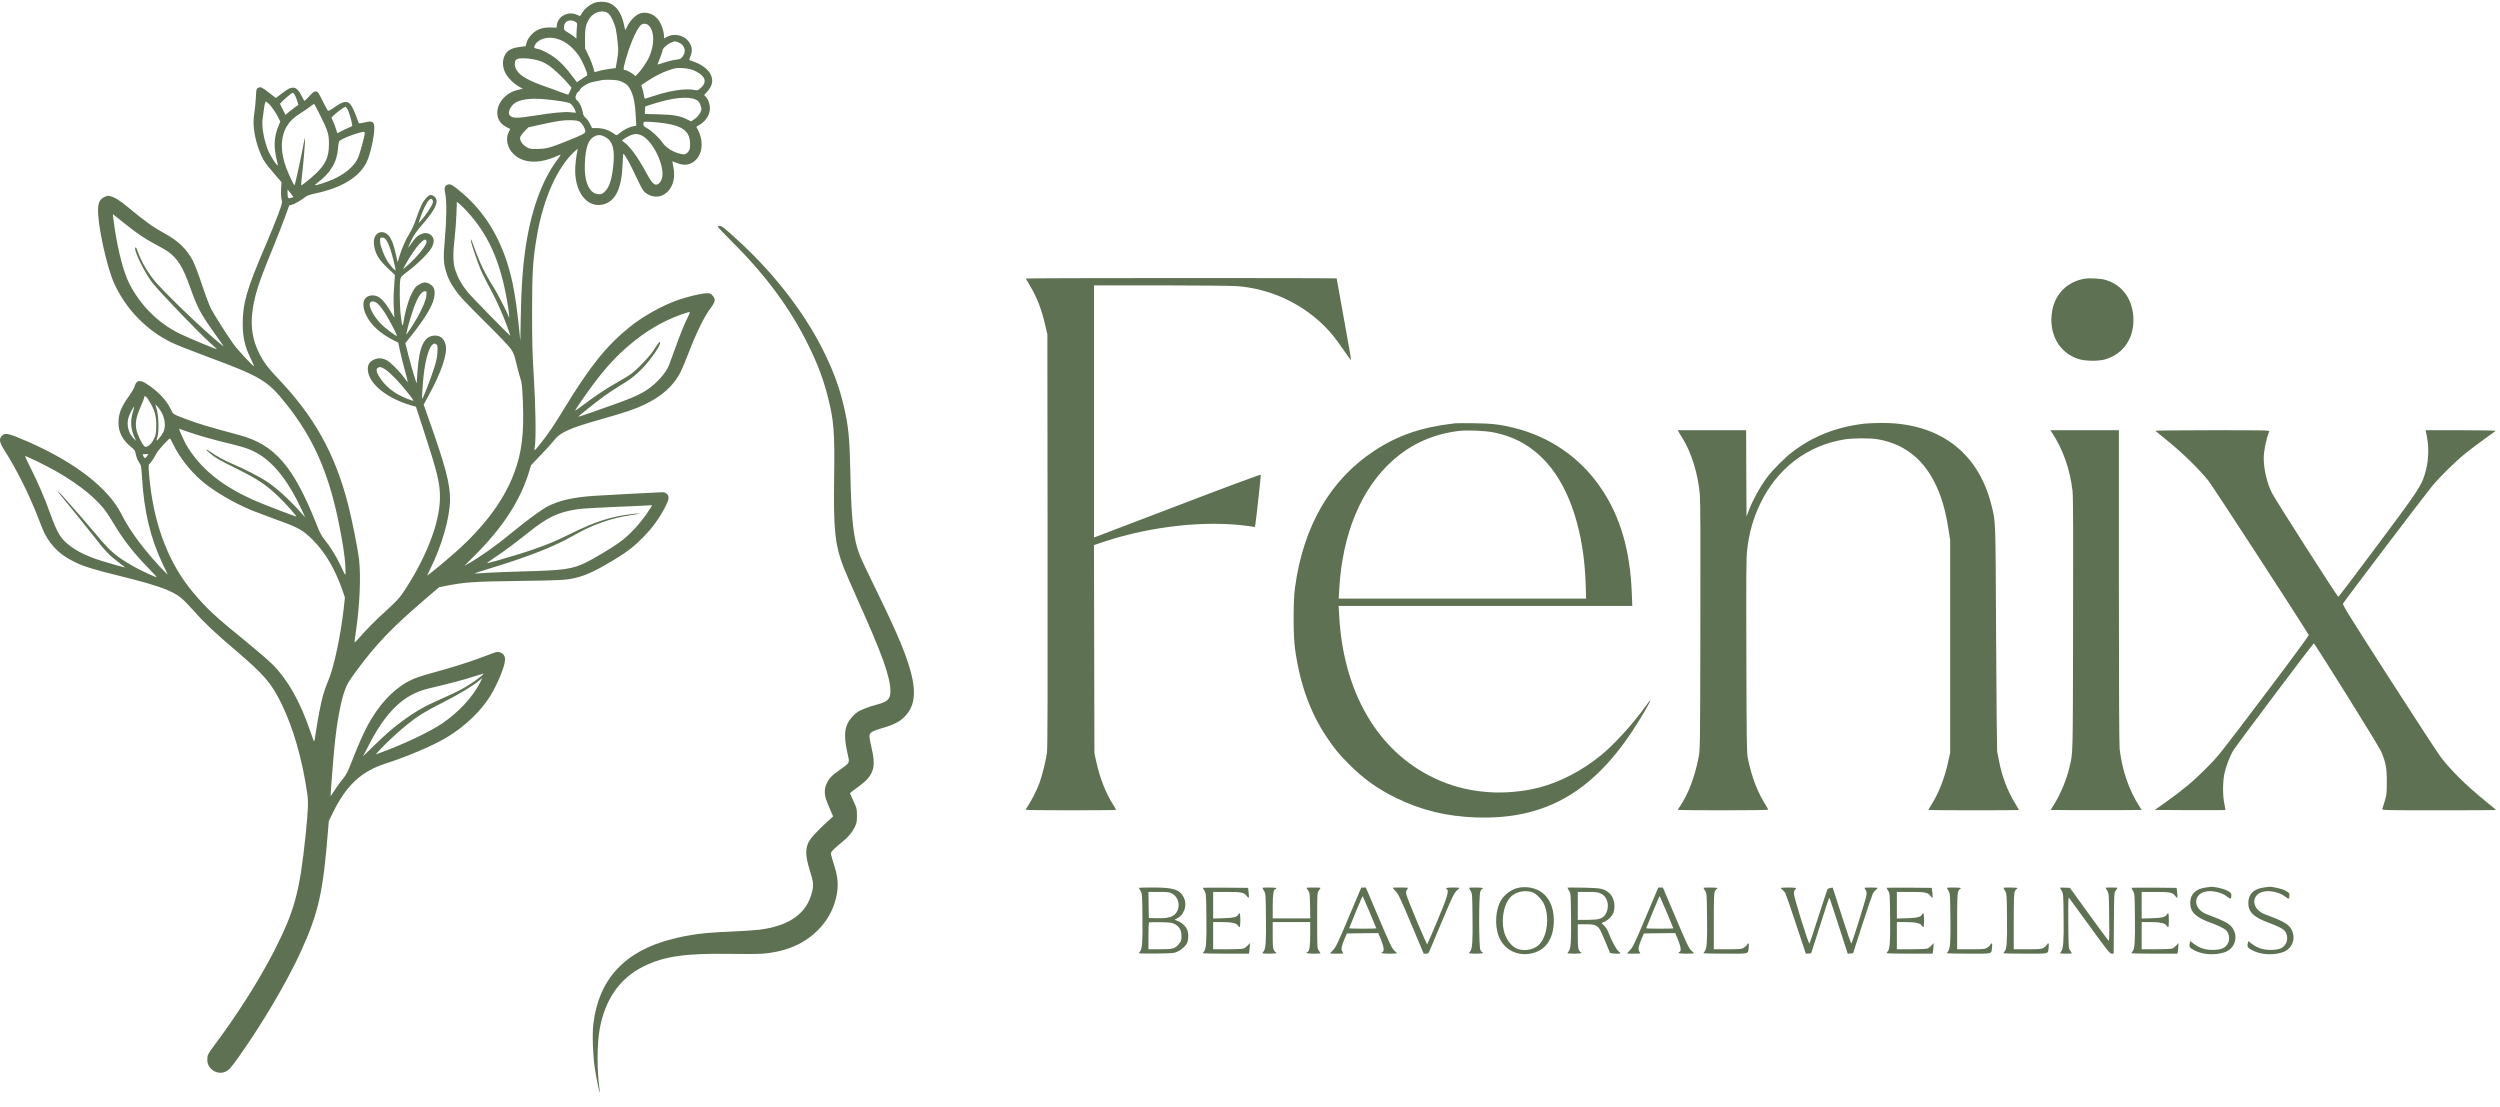 <svg width="149" height="66" viewBox="0 0 149 66" fill="none" xmlns="http://www.w3.org/2000/svg">
<path d="M35.401 0.179C35.121 0.293 34.871 0.495 34.705 0.753L34.569 0.964L34.385 0.88C33.872 0.648 33.259 0.959 33.188 1.485L33.167 1.651L32.842 1.638C32.452 1.621 32.128 1.704 31.87 1.892C31.637 2.059 31.431 2.339 31.375 2.572L31.331 2.751L30.958 2.8C30.468 2.87 30.235 3.001 30.086 3.295C29.946 3.571 29.942 3.899 30.073 4.245C30.183 4.548 30.573 4.96 30.928 5.161L31.16 5.288L30.84 5.363C29.635 5.661 29.201 7.067 30.161 7.562L30.41 7.689L30.319 7.869C30.117 8.259 30.231 8.807 30.595 9.17C31.155 9.731 32.093 9.788 33.153 9.319C33.294 9.258 33.412 9.214 33.416 9.219C33.425 9.227 33.342 9.35 33.237 9.495C32.277 10.77 31.624 12.61 31.296 14.95C31.147 16.023 31.072 17.141 31.041 18.762L31.011 20.317L30.954 19.748C30.844 18.617 30.713 17.675 30.564 16.948C30.064 14.512 28.982 12.632 27.317 11.309C26.927 10.998 26.822 10.949 26.669 11.006C26.498 11.072 26.463 11.226 26.537 11.545C26.629 11.944 26.62 13.105 26.511 14.284C26.41 15.392 26.428 15.725 26.62 16.295C26.752 16.681 26.818 16.808 27.142 17.294C27.352 17.61 27.681 17.965 28.837 19.113C29.727 19.993 30.345 20.642 30.459 20.813C30.612 21.045 30.665 21.185 30.765 21.623C30.835 21.917 30.941 22.316 31.002 22.508C31.107 22.824 31.12 22.968 31.164 23.954C31.239 25.821 31.103 26.96 30.647 28.183C30.051 29.786 28.895 31.355 27.172 32.889C26.533 33.454 25.464 34.339 25.464 34.295C25.464 34.282 25.538 34.12 25.634 33.931C26.336 32.525 26.822 30.82 26.822 29.769C26.822 28.814 26.55 27.793 25.569 25.019L25.249 24.116L25.551 23.564C26.309 22.175 26.682 21.076 26.563 20.567C26.476 20.173 26.235 19.976 25.871 20.002C25.275 20.046 24.99 20.65 24.885 22.101L24.833 22.859L24.684 22.399C24.605 22.145 24.451 21.606 24.346 21.198L24.158 20.453L24.263 20.322C25.026 19.38 25.459 18.749 25.713 18.206C25.919 17.78 25.963 17.338 25.823 17.114C25.731 16.97 25.49 16.834 25.323 16.834C25.161 16.838 24.881 16.983 24.754 17.136C24.482 17.456 24.197 18.284 24.057 19.148C23.991 19.546 23.97 19.498 23.882 18.775C23.82 18.267 23.803 16.917 23.86 16.65C23.886 16.505 23.948 16.44 24.337 16.146C24.968 15.668 25.595 15.033 25.748 14.718C25.889 14.424 25.88 14.205 25.713 14.039C25.547 13.872 25.332 13.846 25.082 13.964C24.846 14.073 24.767 14.152 24.504 14.529C24.403 14.674 24.324 14.775 24.324 14.753C24.324 14.735 24.416 14.529 24.53 14.297C24.671 14.012 24.837 13.767 25.047 13.526C25.849 12.614 26.116 12.141 25.994 11.848C25.941 11.725 25.788 11.62 25.661 11.62C25.538 11.62 25.28 11.9 25.135 12.189C25.056 12.352 24.912 12.715 24.815 13.004C24.706 13.329 24.561 13.662 24.421 13.889C24.175 14.288 23.939 14.827 23.794 15.309L23.698 15.629L23.597 15.169C23.466 14.577 23.343 14.258 23.181 14.06C22.957 13.789 22.616 13.758 22.418 13.99C22.274 14.166 22.243 14.424 22.331 14.805C22.427 15.226 22.637 15.537 23.133 16.006L23.536 16.387L23.488 17.123C23.453 17.614 23.448 18.048 23.474 18.398C23.496 18.696 23.509 18.937 23.505 18.937C23.501 18.937 23.413 18.793 23.312 18.617C22.878 17.877 22.589 17.605 22.212 17.605C21.647 17.605 21.494 18.127 21.849 18.836C22.129 19.393 22.686 19.892 23.47 20.287L23.733 20.418L23.851 20.962C23.917 21.255 24.048 21.785 24.145 22.136C24.241 22.482 24.316 22.776 24.307 22.78C24.302 22.789 24.197 22.657 24.079 22.5C23.785 22.092 23.242 21.558 23.032 21.461C22.756 21.33 22.523 21.321 22.287 21.435C22.006 21.571 21.906 21.741 21.923 22.053C21.976 22.876 23.058 23.748 24.548 24.173L24.789 24.239L25.258 25.676C26.077 28.183 26.226 28.805 26.222 29.672C26.213 31.18 25.363 33.344 23.987 35.373C23.794 35.653 23.571 35.89 23.076 36.341C22.41 36.941 21.823 37.529 21.393 38.033C21.262 38.181 21.148 38.295 21.139 38.287C21.126 38.273 21.157 37.993 21.209 37.66C21.441 36.1 21.516 34.37 21.398 33.309C21.332 32.753 20.972 30.939 20.753 30.089C19.969 27.039 18.729 24.813 16.543 22.53C15.982 21.947 15.675 21.531 15.43 21.018C14.939 20.011 14.878 19.012 15.215 17.662C15.381 17.005 15.627 16.33 16.249 14.818C16.512 14.179 16.84 13.342 16.981 12.952L17.235 12.251L17.415 12.198C17.585 12.154 17.967 11.922 18.234 11.712C18.3 11.659 18.527 11.585 18.782 11.532C20.359 11.199 21.415 10.559 21.849 9.67C22.068 9.223 22.309 8.15 22.309 7.632C22.309 7.238 22.191 7.177 21.687 7.308C21.538 7.343 21.406 7.361 21.389 7.339C21.371 7.321 21.323 7.194 21.279 7.063C21.165 6.712 20.977 6.309 20.867 6.2C20.661 5.985 20.416 6.046 19.877 6.432C19.654 6.585 19.575 6.625 19.535 6.585C19.509 6.559 19.364 6.292 19.22 5.998C18.983 5.521 18.944 5.464 18.834 5.45C18.729 5.437 18.668 5.481 18.444 5.722C18.3 5.88 18.168 6.011 18.151 6.011C18.133 6.011 18.063 5.893 17.993 5.748C17.831 5.411 17.651 5.223 17.485 5.223C17.296 5.223 17.187 5.28 16.797 5.569L16.442 5.84L16.078 5.56C15.587 5.183 15.544 5.161 15.395 5.231C15.276 5.288 15.276 5.293 15.246 5.858C15.228 6.173 15.184 6.594 15.149 6.8C15.044 7.418 15.162 8.224 15.469 9.017C15.662 9.512 15.793 9.714 16.315 10.319L16.775 10.853L16.753 11.278C16.74 11.541 16.753 11.778 16.784 11.892C16.832 12.071 16.823 12.115 16.595 12.737C16.464 13.096 16.113 13.964 15.811 14.665C14.707 17.237 14.461 18.074 14.466 19.318C14.466 20.085 14.597 20.664 14.921 21.325C15.053 21.588 15.149 21.816 15.145 21.825C15.101 21.864 14.146 20.839 13.896 20.48C13.467 19.87 12.779 18.784 12.577 18.398C12.481 18.21 12.24 17.579 12.047 16.996C11.854 16.409 11.609 15.769 11.504 15.555C11.136 14.849 10.636 14.363 9.786 13.898C9.116 13.53 8.621 13.175 7.652 12.369C7.161 11.962 6.859 11.769 6.609 11.703C6.438 11.655 6.395 11.659 6.224 11.742C5.97 11.865 5.869 12.04 5.847 12.404C5.786 13.267 6.351 15.896 6.807 16.895C7.512 18.433 8.721 19.678 10.224 20.414C10.474 20.537 11.407 20.909 12.297 21.238C15.561 22.447 15.938 22.675 17.047 24.064C18.619 26.031 19.518 28.012 20.136 30.899C20.403 32.157 20.561 33.164 20.582 33.769C20.604 34.418 20.644 34.435 20.263 33.629C20.022 33.13 19.658 32.547 19.351 32.17C19.167 31.946 19.066 31.754 18.9 31.337C17.506 27.801 16.385 26.496 14.247 25.926C12.441 25.444 11.815 25.256 10.982 24.94C10.303 24.682 10.325 24.699 10.159 24.353C9.887 23.805 9.392 23.297 8.717 22.863C8.323 22.613 8.121 22.666 8.02 23.038C7.994 23.135 7.858 23.367 7.718 23.56C7.218 24.257 7.061 24.646 7.061 25.212C7.061 25.746 7.306 26.228 7.779 26.61C8.029 26.811 8.047 26.837 8.099 27.096C8.134 27.262 8.209 27.446 8.288 27.56C8.415 27.74 8.419 27.771 8.463 28.459C8.585 30.479 8.975 32.108 9.698 33.616L10.001 34.251L9.795 34.054C9.449 33.721 8.647 32.788 8.27 32.279C7.849 31.714 7.49 31.149 7.245 30.658C6.456 29.081 4.462 27.543 1.606 26.298C0.501 25.821 0.304 25.777 0.116 25.97C-0.073 26.158 -0.038 26.364 0.269 26.846C1.018 28.02 1.781 29.563 2.307 30.943C2.591 31.701 2.736 31.99 2.999 32.341C3.367 32.831 3.774 33.156 4.414 33.476C4.966 33.756 5.553 33.94 7.253 34.356C9.422 34.895 10.268 35.202 10.798 35.64C10.956 35.767 11.298 36.118 11.561 36.42C12.135 37.077 12.761 37.669 14.049 38.769C15.767 40.232 16.174 40.714 16.788 41.963C17.476 43.383 18.006 45.218 18.304 47.243C18.387 47.834 18.374 48.194 18.212 49.789C17.857 53.193 17.559 54.297 16.31 56.734C15.443 58.429 14.08 60.568 12.73 62.36C12.389 62.82 12.354 62.89 12.354 63.166C12.354 63.709 12.932 64.09 13.427 63.876C13.637 63.784 13.765 63.644 14.233 62.986C15.622 61.028 17.086 58.552 17.892 56.795C18.979 54.429 19.255 53.219 19.548 49.521L19.597 48.93L19.855 48.404C20.653 46.796 21.529 45.981 22.966 45.512C24.381 45.052 25.875 44.412 26.677 43.917C27.733 43.273 28.662 42.379 29.219 41.481C29.635 40.802 30.06 39.79 30.095 39.378C30.121 39.115 30.021 38.953 29.784 38.874C29.648 38.83 29.578 38.847 29.048 39.053C28.176 39.391 27.045 39.755 26.011 40.035C25.034 40.298 24.671 40.425 24.281 40.64C23.374 41.144 22.537 42.064 21.901 43.255C21.652 43.72 21.279 44.566 20.942 45.446C20.727 45.998 20.639 46.174 20.46 46.388C20.337 46.533 20.118 46.831 19.973 47.054C19.829 47.278 19.706 47.458 19.702 47.449C19.689 47.436 19.881 44.995 19.943 44.417C20.074 43.093 20.302 41.849 20.534 41.187C20.674 40.784 20.788 40.592 21.301 39.904C22.445 38.361 23.365 37.402 25.323 35.723L26.174 34.996L26.55 34.922C27.716 34.694 28.206 34.659 30.941 34.624C33.513 34.589 33.771 34.575 34.38 34.422C34.963 34.278 35.607 33.966 36.619 33.353C37.386 32.889 37.837 32.534 38.372 31.982C38.889 31.447 39.261 30.939 39.612 30.281C39.884 29.773 39.91 29.58 39.735 29.427C39.63 29.339 39.581 29.326 39.318 29.344C39.156 29.352 38.403 29.392 37.645 29.427C36.887 29.466 35.931 29.519 35.52 29.545C34.262 29.62 33.373 29.812 32.689 30.154C32.303 30.347 31.458 30.965 30.546 31.714C29.626 32.477 28.623 33.191 27.939 33.576L27.676 33.725L28.268 33.134C29.977 31.429 31.006 29.839 31.532 28.117L31.651 27.727L32.203 27.148C32.509 26.833 32.869 26.439 33 26.268C33.394 25.759 33.92 25.527 35.901 24.966C37.29 24.572 37.833 24.388 38.411 24.112C39.467 23.608 40.151 22.99 40.572 22.158C40.646 22.013 40.865 21.479 41.062 20.975C41.505 19.827 41.987 18.845 42.333 18.39C42.644 17.978 42.666 17.837 42.469 17.614C42.355 17.487 42.32 17.474 42.109 17.478C41.82 17.483 41.014 17.671 40.427 17.872C39.507 18.188 38.328 18.845 37.535 19.485C36.146 20.602 35.156 21.838 33.614 24.37C33.048 25.304 32.676 25.856 32.251 26.39C31.83 26.921 31.821 26.925 31.878 26.592C31.953 26.132 31.922 24.156 31.813 22.421C31.729 21.071 31.712 20.427 31.712 18.587C31.712 16.229 31.76 15.449 31.997 14.082C32.378 11.835 33.219 9.959 34.253 9.021L34.437 8.859L34.376 9.175C34.341 9.35 34.301 9.692 34.288 9.933C34.196 11.414 34.998 12.461 35.997 12.172C36.698 11.966 37.053 11.204 37.106 9.806C37.128 9.188 37.141 9.118 37.193 9.192C37.355 9.407 37.636 9.933 37.916 10.542C38.083 10.91 38.28 11.282 38.35 11.37C38.622 11.699 39.143 11.817 39.507 11.629C40.046 11.352 40.291 10.687 40.129 9.933C40.094 9.762 40.068 9.622 40.072 9.617C40.077 9.613 40.199 9.657 40.344 9.714C40.655 9.841 40.935 9.85 41.172 9.74C41.829 9.438 42.013 8.553 41.593 7.729L41.501 7.554L41.693 7.44C42.136 7.181 42.386 6.695 42.294 6.27C42.237 6.016 42.184 5.897 42.057 5.762L41.969 5.665L42.136 5.481C42.482 5.095 42.539 4.749 42.311 4.359C42.14 4.07 41.711 3.781 41.246 3.641C41.102 3.601 41.067 3.571 41.089 3.518C41.26 3.119 41.273 2.922 41.154 2.655C40.922 2.147 40.261 1.928 39.752 2.195L39.573 2.287V2.142C39.573 1.897 39.446 1.503 39.292 1.257C39.02 0.837 38.53 0.652 38.105 0.815C37.868 0.907 37.531 1.262 37.382 1.577C37.325 1.7 37.272 1.796 37.263 1.787C37.259 1.783 37.224 1.63 37.185 1.454C37.053 0.837 36.79 0.42 36.396 0.219C36.146 0.087 35.673 0.07 35.401 0.179ZM36.238 0.784C36.396 0.898 36.624 1.367 36.703 1.739C36.738 1.906 36.79 2.274 36.816 2.55C36.86 2.997 36.856 3.111 36.781 3.558L36.694 4.057L36.304 4.11C36.089 4.136 35.809 4.193 35.682 4.232C35.555 4.276 35.441 4.302 35.436 4.298C35.428 4.289 35.388 4.153 35.349 3.996C35.305 3.838 35.182 3.522 35.068 3.295L34.871 2.878L34.867 2.309C34.862 1.669 34.924 1.406 35.156 1.069C35.406 0.705 35.936 0.565 36.238 0.784ZM34.31 1.31C34.402 1.371 34.411 1.397 34.385 1.603C34.371 1.726 34.358 1.932 34.358 2.059V2.296L34.196 2.164C34.104 2.094 33.938 1.984 33.824 1.919C33.627 1.805 33.614 1.787 33.614 1.612C33.614 1.257 33.977 1.104 34.31 1.31ZM38.648 1.507C39.034 1.862 39.025 2.738 38.63 3.518C38.49 3.794 38.166 4.25 37.999 4.408L37.864 4.539L37.767 4.447C37.645 4.337 37.325 4.171 37.228 4.171C37.132 4.171 37.145 4.066 37.32 3.461C37.614 2.445 38.008 1.599 38.249 1.454C38.372 1.384 38.543 1.406 38.648 1.507ZM33.127 2.291C33.723 2.427 34.332 2.953 34.674 3.623C34.919 4.11 35.051 4.486 34.976 4.513C34.95 4.521 34.805 4.614 34.656 4.714L34.385 4.903L34.082 4.504C33.723 4.026 33.465 3.755 33.11 3.47C32.816 3.238 32.303 2.966 32.075 2.922C31.826 2.874 31.799 2.843 31.878 2.69C32.062 2.335 32.593 2.164 33.127 2.291ZM40.449 2.532C40.804 2.677 40.918 3.062 40.694 3.36C40.572 3.518 40.532 3.536 40.173 3.575C40.054 3.588 39.792 3.658 39.581 3.728C39.371 3.799 39.196 3.851 39.191 3.847C39.187 3.842 39.248 3.671 39.332 3.47C39.415 3.264 39.485 3.062 39.485 3.023C39.485 2.9 39.713 2.672 39.945 2.567C40.208 2.445 40.221 2.44 40.449 2.532ZM31.791 3.536C32.172 3.606 32.426 3.711 32.724 3.912C32.987 4.092 33.57 4.64 33.85 4.973L34.065 5.227L33.982 5.411C33.938 5.512 33.894 5.608 33.876 5.63C33.863 5.648 33.649 5.582 33.399 5.485C33.149 5.389 32.689 5.218 32.369 5.109C31.16 4.688 30.647 4.276 30.687 3.763C30.695 3.619 30.722 3.571 30.809 3.527C30.954 3.452 31.383 3.457 31.791 3.536ZM41.286 4.171C41.619 4.294 41.886 4.495 41.965 4.679C42.044 4.872 41.978 5.056 41.742 5.262C41.593 5.389 41.562 5.402 41.417 5.367C40.909 5.253 39.971 5.385 38.994 5.709C38.709 5.801 38.46 5.88 38.438 5.88C38.42 5.88 38.389 5.783 38.372 5.661C38.355 5.542 38.315 5.363 38.28 5.262C38.24 5.161 38.219 5.074 38.223 5.069C38.232 5.06 38.403 4.951 38.609 4.815C39.099 4.5 39.467 4.316 39.923 4.162C40.247 4.053 40.344 4.04 40.668 4.057C40.896 4.07 41.137 4.114 41.286 4.171ZM37.053 4.868C37.347 4.995 37.483 5.135 37.623 5.446C37.776 5.792 37.859 6.23 37.89 6.914L37.921 7.488L37.75 7.523C37.504 7.567 37.167 7.738 36.948 7.922C36.816 8.036 36.742 8.075 36.703 8.044C36.317 7.755 35.967 7.632 35.537 7.632H35.287L35.173 7.396C35.108 7.264 34.989 7.098 34.91 7.028C34.797 6.931 34.757 6.853 34.731 6.686C34.691 6.414 34.564 6.143 34.407 5.994C34.297 5.889 34.284 5.858 34.319 5.713C34.337 5.621 34.402 5.521 34.464 5.472C34.529 5.428 34.578 5.363 34.578 5.332C34.578 5.301 34.691 5.196 34.836 5.1C35.033 4.968 35.178 4.911 35.458 4.859C35.66 4.819 35.866 4.776 35.914 4.767C35.962 4.754 36.19 4.749 36.418 4.758C36.733 4.767 36.887 4.793 37.053 4.868ZM17.559 5.639C17.599 5.696 17.664 5.862 17.708 5.998L17.787 6.252L17.625 6.357C17.537 6.419 17.366 6.55 17.239 6.655L17.016 6.848L16.849 6.515L16.683 6.187L16.792 6.073C16.946 5.906 17.397 5.529 17.445 5.529C17.467 5.529 17.52 5.577 17.559 5.639ZM41.448 5.928C41.593 5.989 41.654 6.051 41.72 6.195C41.768 6.3 41.807 6.432 41.807 6.489C41.807 6.66 41.606 6.958 41.387 7.102L41.185 7.234L40.966 7.124C40.536 6.905 40.147 6.835 39.253 6.813L38.429 6.791L38.442 6.568L38.455 6.344L38.902 6.2C40.059 5.827 40.988 5.726 41.448 5.928ZM32.566 5.924C33.294 5.994 33.876 6.095 33.99 6.169C34.1 6.243 34.24 6.449 34.293 6.616L34.323 6.721L33.999 6.69C33.622 6.655 33.026 6.712 31.883 6.888C30.862 7.05 30.603 7.054 30.437 6.923C30.332 6.844 30.319 6.809 30.34 6.655C30.371 6.445 30.559 6.2 30.792 6.081C31.138 5.897 31.756 5.845 32.566 5.924ZM16.052 6.217C16.24 6.419 16.429 6.699 16.586 7.01L16.705 7.243L16.586 7.536C16.394 8.018 16.328 8.5 16.394 8.982C16.42 9.21 16.473 9.49 16.512 9.613C16.547 9.731 16.564 9.841 16.551 9.854C16.508 9.898 16.135 9.328 15.999 9.013C15.728 8.355 15.583 7.536 15.653 7.063C15.675 6.931 15.714 6.651 15.741 6.436C15.771 6.213 15.815 6.055 15.846 6.055C15.872 6.055 15.964 6.13 16.052 6.217ZM19.102 6.91C19.548 7.812 19.61 8.009 19.605 8.596C19.605 9.35 19.408 9.788 18.834 10.336C18.506 10.647 17.975 11.072 17.949 11.046C17.94 11.037 17.962 10.8 17.993 10.52C18.085 9.744 18.199 8.351 18.181 8.237C18.173 8.18 18.129 8.351 18.085 8.614C18.002 9.113 17.59 11.011 17.555 11.041C17.529 11.068 17.23 10.459 17.073 10.042C16.705 9.096 16.709 8.185 17.081 7.549C17.261 7.243 17.515 6.993 17.879 6.769C18.063 6.655 18.322 6.476 18.453 6.375C18.584 6.27 18.707 6.191 18.725 6.2C18.742 6.204 18.909 6.524 19.102 6.91ZM20.723 6.528C20.806 6.677 20.994 7.339 20.994 7.484C20.994 7.51 20.902 7.567 20.788 7.611C20.67 7.654 20.473 7.746 20.346 7.817C20.219 7.891 20.109 7.944 20.101 7.935C20.096 7.926 20.065 7.83 20.035 7.72C20.004 7.611 19.93 7.409 19.868 7.269L19.754 7.015L19.903 6.861C20.048 6.712 20.534 6.362 20.596 6.362C20.613 6.362 20.67 6.436 20.723 6.528ZM34.547 7.256C34.7 7.356 34.884 7.668 34.884 7.821C34.884 7.948 34.788 8.001 33.806 8.399C32.79 8.811 32.557 8.873 32.032 8.877C31.594 8.881 31.558 8.877 31.357 8.75C31.112 8.596 30.958 8.351 31.006 8.171C31.02 8.11 31.134 7.952 31.261 7.825L31.488 7.589L32.102 7.453C33.188 7.212 33.565 7.151 34.008 7.164C34.328 7.172 34.455 7.194 34.547 7.256ZM39.634 7.352C40.721 7.514 41.128 7.852 41.128 8.583C41.128 8.833 41.111 8.921 41.036 9.021C40.887 9.219 40.756 9.241 40.41 9.131C40.006 9 39.669 8.767 39.485 8.5C39.288 8.211 38.81 7.768 38.552 7.632C38.389 7.545 38.346 7.501 38.346 7.409C38.346 7.348 38.359 7.282 38.372 7.269C38.416 7.229 39.117 7.278 39.634 7.352ZM21.739 7.935C21.739 8.119 21.437 9.21 21.319 9.451C21.086 9.924 20.574 10.358 19.873 10.678C19.518 10.84 18.812 11.072 18.777 11.037C18.764 11.028 18.83 10.963 18.922 10.893C19.71 10.301 20.087 9.661 20.149 8.816C20.166 8.553 20.197 8.426 20.245 8.391C20.385 8.277 20.81 8.097 21.192 7.979C21.669 7.83 21.739 7.825 21.739 7.935ZM38.245 8.075C38.836 8.36 39.485 9.565 39.485 10.375C39.485 10.713 39.305 11.006 39.104 11.006C38.95 11.006 38.806 10.831 38.486 10.24C38.008 9.35 37.513 8.684 37.163 8.452C37.057 8.382 37.057 8.377 37.141 8.312C37.259 8.22 37.553 8.066 37.688 8.022C37.881 7.965 38.052 7.979 38.245 8.075ZM36.089 8.176C36.475 8.382 36.624 8.82 36.575 9.582C36.51 10.546 36.339 11.142 36.059 11.409C35.914 11.55 35.857 11.576 35.699 11.576C35.134 11.576 34.805 10.849 34.858 9.736C34.902 8.785 35.055 8.334 35.401 8.145C35.638 8.014 35.8 8.018 36.089 8.176ZM17.401 11.629L17.489 11.742L17.349 11.791C17.174 11.852 17.139 11.808 17.139 11.51V11.291L17.23 11.401C17.279 11.462 17.353 11.563 17.401 11.629ZM25.77 11.905C25.801 11.944 25.814 12.018 25.792 12.089C25.757 12.251 25.385 12.812 25.139 13.088L24.942 13.307L25.043 13C25.196 12.544 25.411 12.097 25.538 11.962C25.674 11.821 25.696 11.817 25.77 11.905ZM28.036 12.825C29.236 14.218 29.907 15.852 30.288 18.332C30.367 18.872 30.375 19.073 30.305 18.841C30.244 18.648 29.617 17.425 29.425 17.128C28.93 16.365 28.566 15.611 28.255 14.718C28.15 14.411 28.066 14.223 28.058 14.275C28.036 14.415 28.491 15.743 28.737 16.273C28.859 16.527 29.096 16.992 29.267 17.303C29.591 17.899 29.994 18.801 30.257 19.533C30.345 19.779 30.415 19.989 30.415 20.006C30.415 20.055 28.075 17.662 27.869 17.404C27.501 16.944 27.286 16.554 27.124 16.063C26.997 15.682 26.988 15.073 27.098 14.161C27.142 13.811 27.186 13.188 27.203 12.772L27.229 12.023L27.444 12.203C27.562 12.303 27.83 12.584 28.036 12.825ZM7.367 13.272C8.174 13.916 8.59 14.201 9.252 14.556C9.576 14.726 9.913 14.919 9.996 14.981C10.597 15.423 10.899 15.905 11.324 17.101C11.771 18.35 11.924 18.644 12.73 19.783C12.998 20.164 13.248 20.519 13.283 20.572C13.344 20.664 13.344 20.664 13.261 20.598C12.078 19.647 9.589 17.25 9.089 16.58C8.656 16.006 8.362 15.449 8.139 14.805C8.125 14.761 8.095 14.735 8.073 14.753C7.928 14.836 8.568 16.168 9.067 16.834C9.457 17.347 11.902 19.892 12.533 20.445C12.752 20.637 12.928 20.799 12.919 20.808C12.893 20.83 11.109 20.09 10.693 19.879C9.409 19.244 8.353 18.184 7.696 16.878C7.367 16.216 7.048 15.011 6.842 13.657C6.706 12.737 6.706 12.746 6.767 12.794C6.798 12.816 7.065 13.031 7.367 13.272ZM23.036 14.332C23.098 14.424 23.198 14.648 23.255 14.823C23.365 15.138 23.579 15.993 23.579 16.098C23.579 16.186 23.321 15.909 23.111 15.598C22.913 15.296 22.672 14.687 22.659 14.446C22.642 14.183 22.651 14.161 22.791 14.161C22.892 14.161 22.944 14.196 23.036 14.332ZM25.42 14.415C25.42 14.626 24.841 15.34 24.281 15.826L24.013 16.058L24.175 15.756C24.758 14.691 25.42 13.977 25.42 14.415ZM25.411 17.61C25.385 17.881 25.218 18.293 24.903 18.872C24.662 19.305 24.18 20.041 24.21 19.923C24.224 19.875 24.267 19.695 24.302 19.529C24.342 19.358 24.451 18.977 24.552 18.674C24.837 17.794 25.091 17.36 25.323 17.36C25.429 17.36 25.433 17.369 25.411 17.61ZM22.567 18.153C22.668 18.254 22.857 18.508 22.988 18.718C23.233 19.121 23.685 19.989 23.658 20.015C23.61 20.059 22.931 19.546 22.672 19.27C22.243 18.81 21.95 18.241 22.05 18.056C22.129 17.903 22.361 17.947 22.567 18.153ZM40.997 18.898C40.782 19.323 40.506 20.006 40.195 20.887C40.05 21.295 39.897 21.711 39.857 21.803C39.665 22.259 39.099 22.881 38.565 23.231C37.986 23.604 37.544 23.783 35.239 24.585C34.819 24.734 34.468 24.848 34.464 24.839C34.442 24.822 35.55 23.941 36.041 23.586C36.282 23.411 36.689 23.144 36.948 22.986C37.561 22.618 37.811 22.429 38.24 22C38.758 21.492 39.437 20.497 39.336 20.396C39.297 20.357 39.27 20.392 38.946 20.887C38.674 21.303 37.903 22.096 37.535 22.342C37.391 22.438 37.036 22.653 36.746 22.815C36.111 23.174 35.471 23.599 34.788 24.116C34.503 24.327 34.271 24.489 34.271 24.476C34.271 24.432 34.998 23.38 35.392 22.859C36.102 21.908 36.764 21.198 37.518 20.558C38.481 19.743 39.507 19.134 40.558 18.762C40.826 18.67 41.067 18.591 41.097 18.591C41.128 18.587 41.093 18.705 40.997 18.898ZM26.011 20.528C26.081 20.58 26.086 20.637 26.068 21.001C26.051 21.343 26.007 21.531 25.819 22.101C25.608 22.732 25.231 23.7 25.17 23.757C25.131 23.792 25.196 22.762 25.271 22.188C25.38 21.321 25.599 20.637 25.801 20.519C25.902 20.458 25.915 20.462 26.011 20.528ZM22.949 22.009C23.067 22.083 23.33 22.316 23.531 22.521C23.943 22.942 24.688 23.858 24.636 23.88C24.574 23.902 24.013 23.674 23.733 23.516C23.321 23.284 22.966 22.973 22.716 22.622C22.453 22.259 22.383 22.022 22.506 21.93C22.629 21.847 22.708 21.86 22.949 22.009ZM8.989 24.064C9.23 24.493 9.313 24.822 9.313 25.334C9.317 25.61 9.291 25.865 9.256 25.97C9.159 26.255 8.98 26.504 8.822 26.583C8.682 26.649 8.664 26.649 8.594 26.583C8.463 26.465 8.204 25.935 8.139 25.65C8.042 25.238 8.108 24.861 8.375 24.257C8.493 23.985 8.594 23.735 8.594 23.7C8.594 23.498 8.761 23.648 8.989 24.064ZM9.598 24.524C9.834 24.918 9.896 25.422 9.738 25.742C9.641 25.944 9.396 26.255 9.339 26.255C9.322 26.255 9.335 26.171 9.374 26.066C9.479 25.781 9.466 24.839 9.348 24.423L9.26 24.099L9.352 24.191C9.405 24.239 9.514 24.388 9.598 24.524ZM7.933 24.511C7.757 25.067 7.784 25.545 8.003 26.031L8.117 26.276L7.981 26.145C7.652 25.83 7.525 25.312 7.661 24.874C7.735 24.646 7.95 24.239 7.998 24.239C8.007 24.239 7.976 24.362 7.933 24.511ZM11.179 25.729C11.758 25.935 12.757 26.22 13.8 26.469C14.663 26.68 15.027 26.816 15.487 27.105C16.402 27.674 17.261 28.805 17.997 30.417L18.19 30.834L17.875 30.483C17.2 29.734 16.473 29.076 15.855 28.669C15.482 28.419 14.518 27.928 13.874 27.657C13.405 27.46 12.866 27.166 12.525 26.921C12.235 26.715 12.218 26.772 12.503 27.008C12.836 27.289 13.063 27.42 14.093 27.928C15.39 28.573 15.863 28.892 16.608 29.607C16.981 29.962 17.691 30.759 17.66 30.785C17.638 30.803 15.907 30.141 15.32 29.891C13.265 29.015 11.911 27.92 11.074 26.465C10.952 26.246 10.645 25.553 10.675 25.553C10.684 25.553 10.908 25.632 11.179 25.729ZM10.325 26.483C10.68 27.227 11.315 28.047 11.981 28.625C12.713 29.26 13.909 29.966 15.057 30.439C15.276 30.527 15.916 30.768 16.481 30.974C17.791 31.442 18.037 31.578 18.633 32.17C19.395 32.932 19.982 33.931 20.429 35.237L20.556 35.609L20.491 36.223C20.311 37.84 19.912 39.733 19.592 40.495C19.474 40.771 19.329 41.174 19.268 41.385C19.132 41.849 18.931 42.896 18.821 43.663C18.782 43.97 18.733 44.206 18.716 44.189C18.698 44.171 18.593 43.878 18.479 43.545C17.883 41.81 17.152 40.513 16.249 39.606C16.004 39.36 15.268 38.729 14.619 38.199C12.862 36.779 12.319 36.271 11.504 35.303C10.11 33.642 9.243 31.456 8.945 28.862C8.848 28.012 8.835 27.657 8.897 27.657C8.94 27.657 9.203 27.271 9.339 27C9.418 26.842 10.036 26.163 10.128 26.132C10.141 26.128 10.229 26.285 10.325 26.483ZM8.765 27.183C8.717 27.249 8.656 27.306 8.634 27.306C8.603 27.306 8.507 27.131 8.507 27.074C8.507 27.07 8.585 27.065 8.678 27.065L8.848 27.061L8.765 27.183ZM2.162 27.473C3.796 28.253 5.102 29.138 5.93 30.023C6.202 30.308 6.403 30.593 6.732 31.136C7.376 32.214 7.976 32.98 8.936 33.953C9.177 34.203 9.357 34.404 9.335 34.404C9.256 34.404 8.323 33.966 7.968 33.765C6.929 33.169 6.601 32.893 5.794 31.929C5.29 31.324 4.467 30.378 3.77 29.598C3.485 29.282 3.31 29.151 3.542 29.427C4.138 30.15 5.12 31.364 5.61 31.99C6.281 32.853 6.522 33.108 7.074 33.519C7.284 33.677 7.455 33.809 7.455 33.817C7.455 33.835 6.697 33.629 6.141 33.454C5.29 33.195 4.686 32.915 4.204 32.556C3.643 32.144 3.42 31.789 3.025 30.698C2.657 29.677 2.293 28.822 1.842 27.928C1.632 27.517 1.478 27.175 1.5 27.175C1.522 27.175 1.82 27.311 2.162 27.473ZM38.714 30.36C38.223 31.14 37.526 31.898 36.882 32.354C36.361 32.718 35.371 33.313 34.906 33.533C34.1 33.922 33.596 33.993 31.226 34.054C30.31 34.08 29.293 34.12 28.969 34.142C28.645 34.168 28.338 34.185 28.29 34.181C28.242 34.181 28.618 34.054 29.122 33.901C31.523 33.173 33.031 32.577 34.214 31.898C35.296 31.276 36.475 30.86 37.596 30.706C38.087 30.636 38.262 30.571 37.837 30.619C36.488 30.759 35.528 31.057 34.03 31.802C32.956 32.336 32.224 32.621 30.963 33.016C29.981 33.318 29.052 33.581 29.03 33.559C29.021 33.55 29.245 33.388 29.525 33.2C30.099 32.818 30.647 32.411 31.466 31.758C32.645 30.816 33.245 30.531 34.402 30.352C34.63 30.316 35.559 30.255 36.462 30.22C37.364 30.185 38.192 30.145 38.302 30.141C38.411 30.132 38.582 30.124 38.688 30.119L38.876 30.11L38.714 30.36ZM28.706 40.276C28.487 40.469 27.996 40.802 27.589 41.034C27.26 41.218 26.971 41.358 25.823 41.871C25.223 42.138 24.578 42.524 23.965 42.984C23.33 43.462 22.997 43.751 22.247 44.482L21.638 45.074L21.976 44.417C23.023 42.384 24.07 41.389 25.529 41.038C26.923 40.705 27.602 40.526 28.158 40.346C28.496 40.241 28.789 40.149 28.816 40.149C28.837 40.145 28.789 40.206 28.706 40.276ZM28.614 40.679C28.18 41.538 27.339 42.445 26.362 43.111C25.626 43.61 24.127 44.325 22.743 44.837L22.388 44.964L22.637 44.693C22.984 44.307 23.785 43.567 24.285 43.168C24.925 42.655 25.354 42.392 26.423 41.853C27.348 41.385 28.224 40.854 28.575 40.548C28.658 40.473 28.732 40.412 28.741 40.407C28.745 40.407 28.689 40.53 28.614 40.679Z" fill="#5E7153"/>
<path d="M42.802 13.534C42.819 13.578 43.209 13.986 43.669 14.446C45.65 16.418 47.122 18.416 48.182 20.58C48.757 21.755 49.063 22.574 49.344 23.669C49.699 25.071 49.751 25.742 49.716 28.358C49.668 31.574 49.76 32.459 50.281 33.822C50.365 34.036 50.733 34.882 51.096 35.701C52.595 39.027 53.068 40.355 53.068 41.205C53.068 41.674 52.893 41.836 52.214 42.007C52.047 42.046 51.732 42.151 51.513 42.239C51.184 42.37 51.074 42.44 50.851 42.66C50.343 43.168 50.251 43.733 50.5 44.846C50.649 45.508 50.684 45.429 50.04 45.889C49.558 46.231 49.418 46.38 49.265 46.708C49.186 46.883 49.16 47.015 49.16 47.221C49.16 47.492 49.217 47.655 49.58 48.487L49.655 48.658L49.335 48.947C48.673 49.543 48.257 50.012 48.156 50.266C47.994 50.687 48.02 51.086 48.261 51.865C48.485 52.58 48.498 52.729 48.402 53.145C48.099 54.433 47.056 55.182 45.269 55.41C44.966 55.445 44.191 55.498 43.538 55.524C41.991 55.585 41.141 55.691 40.077 55.962C37.233 56.676 35.673 58.363 35.362 61.045C35.292 61.654 35.336 62.916 35.449 63.652C35.546 64.283 35.721 65.133 35.747 65.107C35.756 65.098 35.743 64.949 35.717 64.783C35.577 63.788 35.585 62.228 35.734 61.365C36.05 59.577 36.935 58.302 38.35 57.601C39.577 56.992 40.861 56.808 43.516 56.852C44.349 56.865 45.225 56.861 45.466 56.839C46.921 56.712 48.016 56.221 48.853 55.327C49.26 54.889 49.558 54.385 49.738 53.833C49.983 53.066 49.988 52.461 49.76 51.712C49.501 50.875 49.501 50.884 49.554 50.774C49.58 50.717 49.799 50.507 50.045 50.31C50.535 49.916 50.79 49.622 50.961 49.258C51.057 49.052 51.074 48.96 51.074 48.601C51.074 48.198 51.066 48.172 50.864 47.742C50.75 47.497 50.658 47.286 50.658 47.273C50.658 47.26 50.855 47.111 51.096 46.936C51.6 46.572 51.806 46.358 51.964 46.016C52.113 45.7 52.108 45.288 51.959 44.636C51.793 43.908 51.784 43.79 51.907 43.672C51.959 43.615 52.148 43.527 52.328 43.474C53.243 43.212 53.59 43.045 53.922 42.708C54.72 41.893 54.654 40.692 53.681 38.326C53.353 37.533 53.024 36.819 52.113 34.943C51.701 34.106 51.315 33.283 51.25 33.116C50.864 32.13 50.737 31.035 50.68 28.117C50.636 26.075 50.566 25.361 50.281 24.169C50.027 23.1 49.707 22.215 49.16 21.084C48.056 18.788 46.233 16.4 44.064 14.402C43.201 13.609 43.017 13.46 42.889 13.46C42.797 13.46 42.78 13.477 42.802 13.534Z" fill="#5E7153"/>
<path d="M61.139 16.601C61.148 16.623 61.266 16.825 61.402 17.057C61.818 17.758 62.077 18.428 62.305 19.419L62.423 19.923L62.436 32.169C62.445 41.156 62.436 44.526 62.401 44.832C62.344 45.306 62.112 46.239 61.941 46.695C61.792 47.093 61.485 47.702 61.288 47.996C61.2 48.123 61.13 48.241 61.13 48.259C61.13 48.281 62.344 48.294 63.825 48.294C65.306 48.294 66.52 48.281 66.52 48.268C66.52 48.25 66.445 48.119 66.349 47.97C65.884 47.229 65.56 46.405 65.324 45.336L65.227 44.898L65.214 38.689L65.201 32.485L65.805 32.283C68.645 31.35 71.857 31.004 74.394 31.35L74.797 31.407L74.819 31.254C74.88 30.864 75.156 28.344 75.143 28.296C75.134 28.265 73.43 28.892 70.397 30.053C67.795 31.048 65.56 31.898 65.438 31.946L65.205 32.033V24.523V17.009H69.184C71.37 17.009 73.408 17.031 73.71 17.053C75.638 17.193 77.487 18.025 78.88 19.379C79.314 19.804 79.582 20.137 80.12 20.922C80.335 21.233 80.515 21.474 80.523 21.465C80.537 21.456 80.348 20.361 80.103 19.033C79.862 17.706 79.665 16.606 79.665 16.593C79.665 16.579 75.493 16.571 70.393 16.571C65.293 16.571 61.13 16.584 61.139 16.601Z" fill="#5E7153"/>
<path d="M124.218 16.615C123.223 16.795 122.504 17.5 122.32 18.477C122.058 19.84 122.697 21.032 123.898 21.404C124.301 21.527 125.081 21.535 125.475 21.417C126.593 21.084 127.232 20.098 127.145 18.854C127.066 17.772 126.461 16.974 125.497 16.685C125.212 16.597 124.511 16.558 124.218 16.615Z" fill="#5E7153"/>
<path d="M86.719 25.229C84.743 25.453 83.328 25.935 81.921 26.859C79.293 28.581 77.689 31.337 77.185 34.996C77.071 35.807 77.071 37.87 77.185 38.677C77.47 40.754 78.079 42.449 79.073 43.935C79.512 44.592 79.801 44.947 80.357 45.503C81.238 46.397 82.07 46.997 83.192 47.55C84.7 48.29 86.198 48.658 87.973 48.719C91.973 48.86 94.808 47.3 97.266 43.606C97.77 42.844 98.401 41.774 98.362 41.739C98.353 41.726 98.217 41.893 98.068 42.103C97.288 43.19 96.171 44.412 95.351 45.069C94.251 45.95 92.998 46.599 91.758 46.932C90.812 47.181 89.642 47.287 88.66 47.208C87.438 47.107 86.452 46.844 85.418 46.344C82.092 44.741 80.055 41.231 79.814 36.67L79.783 36.113H88.533H97.284L97.257 35.399C97.161 32.805 96.578 30.803 95.426 29.103C94.212 27.302 92.411 26.049 90.286 25.514C89.432 25.299 88.936 25.238 87.859 25.225C87.315 25.216 86.803 25.22 86.719 25.229ZM89.002 25.768C90.295 26.022 91.329 26.614 92.205 27.6C93.581 29.146 94.409 31.749 94.506 34.808L94.532 35.675H87.162H79.788L79.818 35.136C79.998 31.815 81.133 29.094 83.043 27.411C84.147 26.439 85.427 25.873 86.939 25.685C87.442 25.624 88.468 25.667 89.002 25.768Z" fill="#5E7153"/>
<path d="M111.103 25.251C109.403 25.457 108.019 26.009 106.765 26.982C106.38 27.28 105.644 28.02 105.355 28.401C104.912 28.984 104.443 29.839 104.198 30.505L104.093 30.789L104.079 28.213L104.071 25.641H102.033H99.991L100.044 25.737C100.075 25.79 100.167 25.943 100.25 26.075C100.798 26.929 101.205 28.239 101.31 29.475C101.345 29.874 101.354 32.213 101.341 37.362C101.328 44.627 101.328 44.684 101.231 45.161C101.008 46.314 100.618 47.335 100.123 48.062C100.053 48.163 99.996 48.255 99.996 48.268C99.996 48.281 101.209 48.294 102.69 48.294C104.171 48.294 105.385 48.277 105.385 48.259C105.385 48.242 105.328 48.136 105.263 48.027C104.745 47.216 104.408 46.34 104.171 45.196C104.106 44.894 104.097 44.206 104.084 39.093C104.071 34.185 104.075 33.248 104.132 32.761C104.25 31.745 104.487 30.912 104.899 30.04C105.911 27.924 107.707 26.548 109.929 26.189C110.446 26.105 111.48 26.105 111.936 26.184C113.434 26.456 114.525 27.271 115.261 28.673C115.682 29.475 115.945 30.351 116.129 31.547L116.23 32.191V38.523V44.855L116.112 45.402C115.901 46.366 115.551 47.269 115.108 47.97C115.012 48.114 114.937 48.25 114.937 48.268C114.937 48.281 116.151 48.294 117.632 48.294C119.113 48.294 120.327 48.285 120.327 48.277C120.327 48.264 120.217 48.075 120.086 47.856C119.656 47.155 119.319 46.27 119.152 45.402C119.104 45.148 119.047 44.872 119.03 44.789C119.017 44.706 118.986 41.647 118.968 37.997C118.933 30.75 118.951 31.144 118.679 30.066C117.882 26.916 115.529 25.181 112.094 25.207C111.717 25.212 111.274 25.229 111.103 25.251Z" fill="#5E7153"/>
<path d="M122.281 25.759C122.96 26.789 123.372 27.959 123.525 29.278C123.56 29.567 123.569 31.977 123.556 37.252C123.539 45.367 123.556 44.811 123.333 45.757C123.162 46.48 122.785 47.379 122.395 47.988L122.215 48.272L123.574 48.285C124.318 48.29 125.537 48.29 126.286 48.285L127.644 48.272L127.465 47.992C126.877 47.059 126.47 45.867 126.33 44.636C126.303 44.377 126.286 41.021 126.286 34.939V25.641H124.244H122.202L122.281 25.759Z" fill="#5E7153"/>
<path d="M128.459 25.676C128.481 25.698 128.823 25.978 129.221 26.303C130.085 26.999 131.132 28.029 131.636 28.673C131.894 28.997 137.1 37.003 137.599 37.844C137.617 37.875 136.666 39.176 135.167 41.156C132.223 45.056 132.262 45.004 131.509 45.77C130.777 46.511 130.12 47.067 129.16 47.751L128.428 48.272L130.518 48.285C131.671 48.29 132.617 48.285 132.626 48.277C132.639 48.268 132.613 48.093 132.569 47.891C132.468 47.418 132.473 46.599 132.573 46.125C132.67 45.665 132.902 45.06 133.104 44.727C133.305 44.403 137.853 38.348 137.902 38.348C137.963 38.348 141.771 44.452 141.911 44.78C142.196 45.442 142.257 45.775 142.253 46.607C142.253 47.295 142.244 47.383 142.13 47.746C142.06 47.961 141.994 48.176 141.985 48.215C141.963 48.29 142.143 48.294 145.364 48.294C147.234 48.294 148.764 48.285 148.764 48.277C148.764 48.268 148.514 48.053 148.207 47.808C146.972 46.804 146.069 45.915 145.434 45.074C145.271 44.855 143.891 42.738 142.366 40.368C139.847 36.442 139.602 36.043 139.65 35.964C139.799 35.723 144.588 29.409 144.956 28.971C145.434 28.397 146.358 27.486 146.972 26.995C147.199 26.811 147.681 26.447 148.041 26.189C148.404 25.93 148.715 25.702 148.742 25.68C148.764 25.658 147.874 25.641 146.674 25.641H144.57L144.654 26.088C144.768 26.697 144.741 27.416 144.584 28.029C144.356 28.91 144.22 29.12 141.696 32.494C140.439 34.181 139.387 35.565 139.365 35.57C139.317 35.587 135.641 29.83 135.408 29.383C135.119 28.813 134.918 27.968 134.918 27.306C134.918 26.868 135.067 26.145 135.246 25.715C135.277 25.645 135.097 25.641 131.846 25.641C129.958 25.641 128.433 25.658 128.459 25.676Z" fill="#5E7153"/>
<path d="M90.584 52.895C90.089 52.97 89.58 53.351 89.383 53.806C89.072 54.503 89.103 55.471 89.449 56.063C89.795 56.655 90.461 56.957 91.171 56.843C92.087 56.703 92.604 55.993 92.608 54.867C92.608 54.087 92.35 53.5 91.85 53.158C91.517 52.926 91.04 52.829 90.584 52.895ZM91.294 53.167C91.561 53.246 91.938 53.64 92.06 53.969C92.341 54.705 92.222 55.695 91.797 56.225C91.522 56.567 90.965 56.712 90.479 56.567C90.093 56.453 89.712 55.94 89.611 55.397C89.475 54.661 89.664 53.811 90.049 53.443C90.356 53.149 90.855 53.04 91.294 53.167Z" fill="#5E7153"/>
<path d="M131.443 52.899C130.843 52.987 130.536 53.302 130.536 53.824C130.54 54.371 130.873 54.683 131.807 55.016C132.184 55.151 132.538 55.322 132.657 55.428C132.871 55.616 132.92 56.032 132.758 56.269C132.6 56.505 132.411 56.589 131.995 56.611C131.478 56.637 131.084 56.519 130.703 56.216L130.54 56.089L130.514 56.194C130.453 56.426 130.501 56.501 130.799 56.65C131.285 56.895 131.969 56.944 132.547 56.768C133.156 56.589 133.415 55.923 133.095 55.366C132.928 55.073 132.626 54.902 131.535 54.494C130.939 54.275 130.707 53.71 131.057 53.342C131.382 52.991 132.254 53.053 132.771 53.465C132.95 53.609 132.99 53.587 132.99 53.337C132.99 53.232 132.95 53.193 132.74 53.079C132.517 52.961 131.956 52.834 131.75 52.855C131.719 52.86 131.583 52.877 131.443 52.899Z" fill="#5E7153"/>
<path d="M134.905 52.899C134.304 52.987 133.998 53.302 133.998 53.824C134.002 54.371 134.335 54.683 135.268 55.016C135.645 55.151 136 55.322 136.118 55.428C136.333 55.616 136.381 56.032 136.219 56.269C136.061 56.505 135.873 56.589 135.457 56.611C134.94 56.637 134.545 56.519 134.164 56.216L134.002 56.089L133.976 56.194C133.914 56.426 133.963 56.501 134.261 56.65C134.747 56.895 135.43 56.944 136.009 56.768C136.618 56.589 136.876 55.923 136.556 55.366C136.39 55.073 136.088 54.902 134.997 54.494C134.401 54.275 134.168 53.71 134.519 53.342C134.843 52.991 135.715 53.053 136.232 53.465C136.412 53.609 136.451 53.587 136.451 53.337C136.451 53.232 136.412 53.193 136.202 53.079C135.978 52.961 135.417 52.834 135.211 52.855C135.181 52.86 135.045 52.877 134.905 52.899Z" fill="#5E7153"/>
<path d="M67.878 52.913C67.878 52.926 67.922 53.009 67.979 53.101C68.071 53.263 68.075 53.307 68.089 54.692C68.106 56.146 68.075 56.562 67.944 56.707C67.909 56.747 67.878 56.795 67.878 56.812C67.878 56.83 68.347 56.839 68.921 56.83C69.894 56.817 69.973 56.812 70.179 56.716C70.45 56.589 70.709 56.343 70.775 56.146C70.801 56.059 70.823 55.888 70.823 55.765C70.818 55.362 70.599 55.06 70.179 54.884L70.008 54.814L70.135 54.748C70.599 54.512 70.783 53.925 70.538 53.46C70.301 53.013 69.92 52.895 68.724 52.895C68.259 52.895 67.878 52.904 67.878 52.913ZM69.854 53.259C70.31 53.495 70.385 54.192 69.986 54.525C69.806 54.678 69.482 54.74 68.925 54.727L68.47 54.714L68.457 53.934L68.448 53.158H69.052C69.6 53.158 69.679 53.167 69.854 53.259ZM70.012 55.073C70.262 55.209 70.389 55.397 70.411 55.682C70.437 55.989 70.402 56.102 70.236 56.295C70.012 56.545 69.898 56.576 69.127 56.576H68.448V55.796C68.448 55.366 68.461 54.998 68.483 54.981C68.5 54.963 68.811 54.955 69.171 54.963C69.745 54.976 69.85 54.989 70.012 55.073Z" fill="#5E7153"/>
<path d="M71.69 52.913C71.69 52.926 71.734 53.009 71.791 53.101C71.883 53.263 71.887 53.307 71.9 54.692C71.918 56.147 71.887 56.563 71.756 56.707C71.721 56.747 71.69 56.795 71.69 56.808C71.69 56.826 72.308 56.839 73.066 56.839H74.438L74.468 56.637C74.481 56.523 74.495 56.383 74.495 56.317V56.208L74.367 56.348C74.293 56.427 74.183 56.51 74.122 56.532C74.056 56.558 73.623 56.576 73.154 56.576H72.304V55.765V54.955H72.786C73.39 54.955 73.684 55.016 73.78 55.156C73.815 55.213 73.864 55.261 73.885 55.261C73.907 55.261 73.925 55.073 73.925 54.845C73.925 54.587 73.907 54.429 73.881 54.429C73.855 54.429 73.824 54.46 73.807 54.495C73.75 54.652 73.526 54.709 72.908 54.727L72.304 54.744V53.951V53.158H73.114C74.008 53.158 74.148 53.189 74.306 53.404C74.359 53.474 74.411 53.518 74.429 53.504C74.442 53.487 74.438 53.351 74.42 53.198L74.385 52.917L73.035 52.904C72.295 52.9 71.69 52.904 71.69 52.913Z" fill="#5E7153"/>
<path d="M75.239 52.913C75.239 52.926 75.283 53.009 75.34 53.101C75.432 53.263 75.437 53.307 75.45 54.692C75.467 56.147 75.437 56.563 75.305 56.707C75.27 56.747 75.239 56.795 75.239 56.808C75.239 56.826 75.428 56.839 75.656 56.839C75.905 56.839 76.072 56.821 76.072 56.795C76.072 56.769 76.054 56.751 76.028 56.751C76.006 56.751 75.958 56.694 75.919 56.62C75.866 56.519 75.853 56.326 75.853 55.721V54.955H76.97H78.088V55.665C78.088 56.392 78.044 56.694 77.93 56.738C77.768 56.799 77.903 56.839 78.285 56.839C78.513 56.839 78.701 56.83 78.701 56.817C78.701 56.804 78.657 56.729 78.605 56.659C78.504 56.523 78.504 56.519 78.504 54.867C78.504 53.215 78.504 53.211 78.605 53.075C78.657 53.005 78.701 52.93 78.701 52.917C78.701 52.904 78.513 52.895 78.285 52.895C78.057 52.895 77.868 52.904 77.868 52.917C77.868 52.93 77.912 53.001 77.969 53.075C78.057 53.202 78.066 53.259 78.079 53.973L78.092 54.736H76.975H75.853V54.013C75.853 53.29 75.905 52.983 76.024 52.983C76.05 52.983 76.072 52.961 76.072 52.939C76.072 52.913 75.905 52.895 75.656 52.895C75.428 52.895 75.239 52.904 75.239 52.913Z" fill="#5E7153"/>
<path d="M80.388 54.657C79.735 56.203 79.621 56.444 79.459 56.615C79.354 56.721 79.271 56.817 79.271 56.826C79.271 56.834 79.45 56.839 79.665 56.839C79.884 56.839 80.059 56.83 80.059 56.817C80.059 56.804 80.029 56.747 79.993 56.694C79.919 56.576 79.954 56.383 80.142 55.941L80.274 55.634L81.212 55.621L82.145 55.612L82.307 56.006C82.478 56.423 82.513 56.694 82.403 56.734C82.233 56.799 82.377 56.839 82.798 56.839C83.052 56.839 83.258 56.826 83.258 56.813C83.258 56.799 83.201 56.742 83.135 56.685C82.96 56.536 82.864 56.339 82.097 54.525L81.404 52.895H81.269H81.133L80.388 54.657ZM81.637 54.381C81.851 54.893 82.031 55.323 82.031 55.332C82.031 55.34 81.667 55.349 81.22 55.349C80.773 55.349 80.41 55.336 80.41 55.323C80.41 55.297 81.15 53.513 81.185 53.452C81.198 53.43 81.216 53.421 81.225 53.43C81.234 53.443 81.418 53.868 81.637 54.381Z" fill="#5E7153"/>
<path d="M82.995 52.908C82.995 52.917 83.078 53.009 83.183 53.119C83.346 53.29 83.46 53.531 84.112 55.077L84.853 56.839H84.993C85.116 56.839 85.142 56.817 85.221 56.629C85.269 56.515 85.571 55.8 85.887 55.042C86.57 53.417 86.671 53.206 86.847 53.057C86.921 52.996 86.982 52.935 86.982 52.922C86.982 52.908 86.807 52.895 86.588 52.895C86.224 52.895 86.119 52.93 86.242 53.009C86.373 53.088 86.246 53.5 85.672 54.867C85.352 55.625 85.081 56.261 85.063 56.278C85.028 56.313 83.906 53.649 83.828 53.342C83.788 53.184 83.788 53.132 83.845 53.049C83.885 52.987 83.915 52.93 83.915 52.917C83.915 52.904 83.709 52.895 83.455 52.895C83.201 52.895 82.995 52.9 82.995 52.908Z" fill="#5E7153"/>
<path d="M87.552 52.913C87.552 52.926 87.596 53.009 87.653 53.101C87.745 53.263 87.749 53.307 87.762 54.692C87.78 56.147 87.749 56.563 87.618 56.707C87.583 56.747 87.552 56.795 87.552 56.808C87.552 56.826 87.74 56.839 87.968 56.839C88.218 56.839 88.384 56.821 88.384 56.795C88.384 56.769 88.367 56.751 88.341 56.751C88.319 56.751 88.27 56.694 88.231 56.62C88.135 56.436 88.135 53.364 88.227 53.136C88.262 53.053 88.314 52.983 88.336 52.983C88.362 52.983 88.384 52.961 88.384 52.939C88.384 52.913 88.218 52.895 87.968 52.895C87.74 52.895 87.552 52.904 87.552 52.913Z" fill="#5E7153"/>
<path d="M93.423 52.908C93.423 52.922 93.467 53.009 93.524 53.101C93.616 53.263 93.62 53.307 93.634 54.692C93.651 56.146 93.62 56.563 93.489 56.707C93.454 56.747 93.423 56.795 93.423 56.808C93.423 56.826 93.612 56.839 93.84 56.839C94.089 56.839 94.256 56.821 94.256 56.795C94.256 56.769 94.238 56.751 94.212 56.751C94.19 56.751 94.142 56.694 94.102 56.62C94.05 56.523 94.037 56.335 94.037 55.787V55.086H94.497C94.987 55.086 95.119 55.121 95.294 55.314C95.373 55.397 95.566 55.827 95.951 56.782C95.973 56.839 96.578 56.869 96.578 56.812C96.578 56.799 96.517 56.738 96.447 56.677C96.315 56.567 96.026 56.015 95.851 55.546C95.807 55.428 95.697 55.257 95.61 55.169L95.452 55.012L95.627 54.933C95.868 54.828 96.109 54.573 96.175 54.359C96.302 53.925 96.171 53.417 95.868 53.189C95.566 52.957 95.404 52.926 94.378 52.904C93.853 52.895 93.423 52.895 93.423 52.908ZM95.373 53.241C95.583 53.338 95.675 53.434 95.767 53.653C95.89 53.942 95.824 54.346 95.623 54.578C95.452 54.766 95.233 54.823 94.619 54.823H94.037V53.991V53.158H94.619C95.088 53.158 95.233 53.176 95.373 53.241Z" fill="#5E7153"/>
<path d="M98.09 54.657C97.437 56.203 97.323 56.444 97.161 56.615C97.056 56.721 96.972 56.817 96.972 56.826C96.972 56.834 97.152 56.839 97.367 56.839C97.586 56.839 97.761 56.83 97.761 56.817C97.761 56.804 97.731 56.747 97.695 56.694C97.621 56.576 97.656 56.383 97.844 55.941L97.976 55.634L98.913 55.621L99.847 55.612L100.009 56.006C100.18 56.423 100.215 56.694 100.105 56.734C99.934 56.799 100.079 56.839 100.5 56.839C100.754 56.839 100.96 56.826 100.96 56.813C100.96 56.799 100.903 56.742 100.837 56.685C100.662 56.536 100.565 56.339 99.799 54.525L99.106 52.895H98.971H98.835L98.09 54.657ZM99.339 54.381C99.553 54.893 99.733 55.323 99.733 55.332C99.733 55.34 99.369 55.349 98.922 55.349C98.475 55.349 98.112 55.336 98.112 55.323C98.112 55.297 98.852 53.513 98.887 53.452C98.9 53.43 98.918 53.421 98.927 53.43C98.936 53.443 99.12 53.868 99.339 54.381Z" fill="#5E7153"/>
<path d="M101.529 52.913C101.529 52.926 101.573 53.009 101.63 53.101C101.722 53.263 101.727 53.307 101.74 54.692C101.757 56.147 101.727 56.563 101.595 56.707C101.56 56.747 101.529 56.795 101.529 56.808C101.529 56.826 102.121 56.839 102.839 56.839C104.32 56.839 104.171 56.878 104.224 56.453C104.255 56.212 104.202 56.147 104.115 56.318C104.088 56.366 104.001 56.444 103.926 56.488C103.799 56.567 103.703 56.576 102.967 56.576H102.143V54.933C102.143 53.596 102.156 53.259 102.204 53.136C102.239 53.053 102.292 52.983 102.314 52.983C102.34 52.983 102.362 52.961 102.362 52.939C102.362 52.913 102.195 52.895 101.946 52.895C101.718 52.895 101.529 52.904 101.529 52.913Z" fill="#5E7153"/>
<path d="M106.13 52.922C106.13 52.935 106.178 52.988 106.24 53.036C106.301 53.084 106.38 53.176 106.41 53.237C106.446 53.303 106.73 54.14 107.05 55.1L107.629 56.843L107.786 56.83L107.944 56.817L108.474 55.165C108.763 54.254 109.009 53.509 109.022 53.509C109.048 53.509 109.153 53.825 109.767 55.735L110.126 56.843L110.284 56.83L110.442 56.817L110.994 55.108C111.3 54.166 111.581 53.338 111.62 53.259C111.66 53.185 111.743 53.084 111.804 53.036C111.866 52.988 111.914 52.935 111.914 52.922C111.914 52.909 111.739 52.896 111.52 52.896C111.305 52.896 111.125 52.904 111.125 52.917C111.125 52.931 111.156 52.992 111.195 53.053C111.248 53.132 111.261 53.215 111.239 53.36C111.213 53.566 110.398 56.178 110.341 56.234C110.323 56.256 110.069 55.511 109.771 54.583L109.228 52.9L109.092 52.926C109.018 52.939 108.943 52.961 108.93 52.979C108.912 52.992 108.667 53.724 108.387 54.605C108.106 55.485 107.861 56.217 107.843 56.239C107.791 56.291 106.914 53.47 106.919 53.264C106.919 53.158 106.945 53.058 106.984 53.027C107.116 52.917 107.041 52.896 106.59 52.896C106.336 52.896 106.13 52.909 106.13 52.922Z" fill="#5E7153"/>
<path d="M112.44 52.913C112.44 52.926 112.484 53.009 112.541 53.101C112.633 53.263 112.637 53.307 112.65 54.692C112.668 56.147 112.637 56.563 112.505 56.707C112.47 56.747 112.44 56.795 112.44 56.808C112.44 56.826 113.058 56.839 113.816 56.839H115.187L115.218 56.637C115.231 56.523 115.244 56.383 115.244 56.317V56.208L115.117 56.348C115.042 56.427 114.933 56.51 114.872 56.532C114.806 56.558 114.372 56.576 113.903 56.576H113.053V55.765V54.955H113.535C114.14 54.955 114.433 55.016 114.53 55.156C114.565 55.213 114.613 55.261 114.635 55.261C114.657 55.261 114.674 55.073 114.674 54.845C114.674 54.587 114.657 54.429 114.631 54.429C114.604 54.429 114.574 54.46 114.556 54.495C114.499 54.652 114.276 54.709 113.658 54.727L113.053 54.744V53.951V53.158H113.864C114.758 53.158 114.898 53.189 115.056 53.404C115.108 53.474 115.161 53.518 115.178 53.504C115.191 53.487 115.187 53.351 115.169 53.198L115.134 52.917L113.785 52.904C113.044 52.9 112.44 52.904 112.44 52.913Z" fill="#5E7153"/>
<path d="M116.033 52.913C116.033 52.926 116.077 53.009 116.134 53.101C116.226 53.263 116.23 53.307 116.243 54.692C116.261 56.147 116.23 56.563 116.099 56.707C116.063 56.747 116.033 56.795 116.033 56.808C116.033 56.826 116.624 56.839 117.343 56.839C118.824 56.839 118.675 56.878 118.727 56.453C118.758 56.212 118.706 56.147 118.618 56.318C118.592 56.366 118.504 56.444 118.43 56.488C118.302 56.567 118.206 56.576 117.47 56.576H116.646V54.933C116.646 53.596 116.659 53.259 116.708 53.136C116.743 53.053 116.795 52.983 116.817 52.983C116.843 52.983 116.865 52.961 116.865 52.939C116.865 52.913 116.699 52.895 116.449 52.895C116.221 52.895 116.033 52.904 116.033 52.913Z" fill="#5E7153"/>
<path d="M119.406 52.913C119.406 52.926 119.45 53.009 119.507 53.101C119.599 53.263 119.604 53.307 119.617 54.692C119.634 56.147 119.604 56.563 119.472 56.707C119.437 56.747 119.406 56.795 119.406 56.808C119.406 56.826 119.998 56.839 120.717 56.839C122.198 56.839 122.049 56.878 122.101 56.453C122.132 56.212 122.079 56.147 121.992 56.318C121.965 56.366 121.878 56.444 121.803 56.488C121.676 56.567 121.58 56.576 120.844 56.576H120.02V54.933C120.02 53.596 120.033 53.259 120.081 53.136C120.116 53.053 120.169 52.983 120.191 52.983C120.217 52.983 120.239 52.961 120.239 52.939C120.239 52.913 120.073 52.895 119.823 52.895C119.595 52.895 119.406 52.904 119.406 52.913Z" fill="#5E7153"/>
<path d="M122.78 52.913C122.78 52.926 122.824 53.009 122.881 53.101C122.973 53.263 122.978 53.307 122.991 54.657C123.008 56.081 122.973 56.567 122.846 56.703C122.811 56.747 122.78 56.795 122.78 56.808C122.78 56.826 122.938 56.839 123.131 56.839C123.324 56.839 123.482 56.83 123.482 56.817C123.482 56.804 123.438 56.734 123.385 56.659C123.284 56.528 123.284 56.506 123.271 54.985C123.262 53.741 123.271 53.456 123.315 53.513C123.346 53.553 123.902 54.315 124.555 55.213C125.611 56.668 125.747 56.839 125.856 56.839H125.975L125.988 55.025C126.001 53.22 126.001 53.206 126.102 53.075C126.154 53.001 126.198 52.93 126.198 52.917C126.198 52.904 126.04 52.895 125.848 52.895C125.655 52.895 125.497 52.904 125.497 52.913C125.497 52.926 125.541 53.009 125.598 53.101C125.69 53.263 125.694 53.307 125.707 54.692C125.721 55.971 125.716 56.107 125.655 56.05C125.62 56.015 125.09 55.292 124.476 54.451L123.368 52.917L123.074 52.904C122.912 52.895 122.78 52.9 122.78 52.913Z" fill="#5E7153"/>
<path d="M127.031 52.913C127.031 52.926 127.074 53.009 127.131 53.101C127.223 53.263 127.228 53.307 127.241 54.692C127.259 56.147 127.228 56.563 127.096 56.707C127.061 56.747 127.031 56.795 127.031 56.808C127.031 56.826 127.648 56.839 128.407 56.839H129.778L129.809 56.637C129.822 56.523 129.835 56.383 129.835 56.317V56.208L129.708 56.348C129.633 56.427 129.524 56.51 129.462 56.532C129.397 56.558 128.963 56.576 128.494 56.576H127.644V55.765V54.955H128.126C128.731 54.955 129.024 55.016 129.121 55.156C129.156 55.213 129.204 55.261 129.226 55.261C129.248 55.261 129.265 55.073 129.265 54.845C129.265 54.587 129.248 54.429 129.221 54.429C129.195 54.429 129.165 54.46 129.147 54.495C129.09 54.652 128.867 54.709 128.249 54.727L127.644 54.744V53.951V53.158H128.455C129.349 53.158 129.489 53.189 129.647 53.404C129.699 53.474 129.752 53.518 129.769 53.504C129.782 53.487 129.778 53.351 129.76 53.198L129.725 52.917L128.376 52.904C127.635 52.9 127.031 52.904 127.031 52.913Z" fill="#5E7153"/>
</svg>
